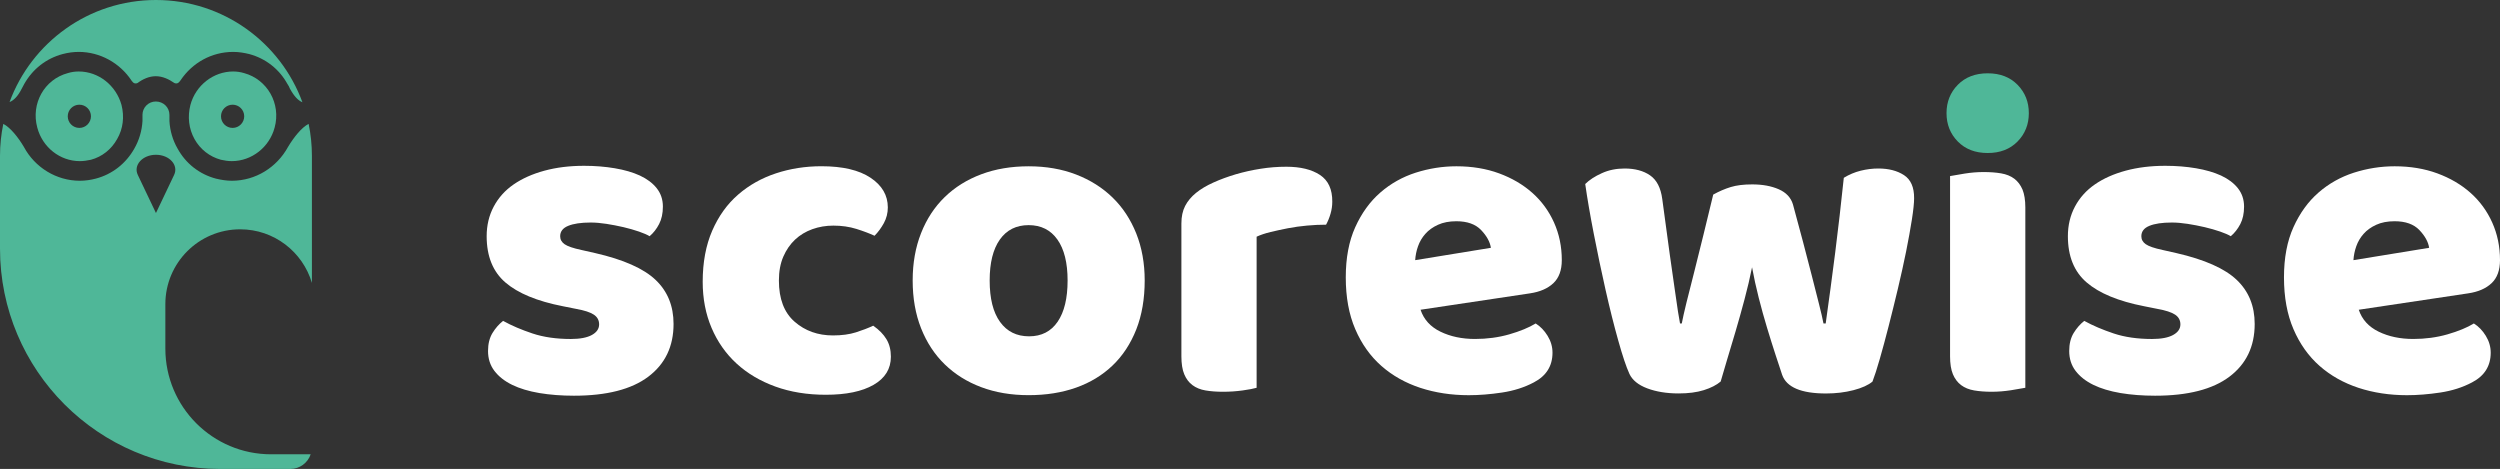 <?xml version="1.0" encoding="utf-8"?>
<!-- Generator: Adobe Illustrator 23.0.1, SVG Export Plug-In . SVG Version: 6.00 Build 0)  -->
<svg version="1.1" id="Layer_1" xmlns="http://www.w3.org/2000/svg" xmlns:xlink="http://www.w3.org/1999/xlink" x="0px" y="0px"
	 viewBox="0 0 508.15 95.32" style="enable-background:new 0 0 508.15 95.32;" xml:space="preserve">
<rect x="0" y="0" width="508.15" height="95.32" fill="#333333" stroke="none"/>
<style type="text/css">
	.st0{fill:none;}
	.st1{fill:#4FB798;}
	.st2{fill:#FFFFFF;}
</style>
<g>
	<path class="st0" d="M296.02,44.96c-1.44,0-2.69,0.24-3.74,0.72c-1.05,0.48-1.91,1.1-2.56,1.84c-0.66,0.75-1.16,1.59-1.49,2.52
		c-0.33,0.93-0.53,1.88-0.58,2.83l15.39-2.52c-0.18-1.2-0.84-2.4-1.98-3.6C299.92,45.56,298.24,44.96,296.02,44.96z"/>
	<path class="st0" d="M16.13,21.29c-1.3,0-2.36,1.05-2.36,2.36c0,1.3,1.05,2.36,2.36,2.36c1.3,0,2.36-1.05,2.36-2.36
		C18.48,22.34,17.43,21.29,16.13,21.29z"/>
	<path class="st0" d="M47.28,21.29c-1.3,0-2.36,1.05-2.36,2.36c0,1.3,1.05,2.36,2.36,2.36c1.3,0,2.36-1.05,2.36-2.36
		C49.63,22.34,48.58,21.29,47.28,21.29z"/>
	<path class="st0" d="M209.08,45.77c-2.52,0-4.47,0.98-5.85,2.93c-1.38,1.95-2.07,4.72-2.07,8.32c0,3.66,0.7,6.47,2.11,8.42
		c1.41,1.95,3.38,2.93,5.9,2.93s4.46-0.99,5.81-2.97c1.35-1.98,2.02-4.77,2.02-8.37c0-3.6-0.69-6.37-2.07-8.32
		C213.55,46.75,211.6,45.77,209.08,45.77z"/>
	<path class="st0" d="M486.73,44.96c-1.44,0-2.69,0.24-3.74,0.72c-1.05,0.48-1.91,1.1-2.56,1.84c-0.66,0.75-1.16,1.59-1.49,2.52
		c-0.33,0.93-0.53,1.88-0.58,2.83l15.39-2.52c-0.18-1.2-0.84-2.4-1.98-3.6C490.63,45.56,488.95,44.96,486.73,44.96z"/>
	<path class="st1" d="M4.42,18.02c0.17-0.28,0.33-0.61,0.5-0.94c1.72-3.05,4.49-5.21,7.81-6.09c1.05-0.28,2.16-0.44,3.27-0.44
		c4.32,0,8.31,2.22,10.69,5.76c0.05,0.11,0.11,0.17,0.22,0.28c0.17,0.28,0.55,0.5,1.05,0.28c1.05-0.78,2.33-1.38,3.71-1.38
		c1.38,0,2.66,0.61,3.77,1.38c0.5,0.22,0.83,0,1.05-0.28c0.06-0.11,0.17-0.17,0.22-0.28c2.38-3.55,6.31-5.76,10.69-5.76
		c1.11,0,2.16,0.17,3.27,0.44c3.32,0.89,6.09,3.05,7.76,6.09c0.22,0.33,0.39,0.61,0.5,0.94c0.86,1.56,1.67,2.42,2.54,2.76
		C57.02,8.65,45.37,0,31.7,0C18.04,0,6.4,8.64,1.94,20.75C2.86,20.38,3.68,19.49,4.42,18.02z"/>
	<path class="st1" d="M49.62,14.86c-0.72-0.22-1.5-0.33-2.22-0.33c-4.04,0-7.64,2.83-8.7,6.81c-0.61,2.38-0.33,4.82,0.83,6.92
		c1.16,2.1,3.1,3.6,5.37,4.21c0.72,0.17,1.5,0.28,2.22,0.28c4.04,0,7.64-2.83,8.7-6.81C57.16,21.07,54.33,16.14,49.62,14.86z
		 M47.28,26c-1.3,0-2.36-1.05-2.36-2.36c0-1.3,1.05-2.36,2.36-2.36c1.3,0,2.36,1.05,2.36,2.36C49.63,24.94,48.58,26,47.28,26z"/>
	<path class="st1" d="M16,14.53c-0.78,0-1.5,0.11-2.22,0.33c-4.76,1.27-7.53,6.2-6.2,11.08c1.05,3.99,4.6,6.81,8.64,6.81
		c0.78,0,1.5-0.11,2.27-0.28c2.27-0.61,4.15-2.11,5.32-4.21c1.22-2.1,1.49-4.54,0.89-6.92C23.59,17.35,20.04,14.53,16,14.53z
		 M16.13,26c-1.3,0-2.36-1.05-2.36-2.36c0-1.3,1.05-2.36,2.36-2.36c1.3,0,2.36,1.05,2.36,2.36C18.48,24.94,17.43,26,16.13,26z"/>
	<path class="st1" d="M58.54,29.87c-2.27,4.15-6.59,6.87-11.41,6.87c-1.05,0-2.16-0.17-3.27-0.44c-3.32-0.89-6.09-3.05-7.76-6.09
		c-1-1.72-1.55-3.66-1.66-5.6v-1.27c0-1.5-1.22-2.71-2.77-2.71c-1.5,0-2.71,1.22-2.71,2.71v1.27c-0.11,1.94-0.67,3.88-1.66,5.6
		c-1.72,3.05-4.49,5.21-7.81,6.09c-1.05,0.28-2.16,0.44-3.27,0.44c-4.76,0-9.14-2.71-11.36-6.87c-1.15-1.94-2.75-3.96-4.19-4.69
		C0.23,27.29,0,29.47,0,31.7v18.83c0,24.74,20.05,44.79,44.79,44.79h14.22c1.93,0,3.55-1.25,4.14-2.98h-8.05
		c-11.87,0-21.49-9.62-21.49-21.49v-9.03c0-8.4,6.81-15.21,15.21-15.21h0c6.9,0,12.71,4.6,14.58,10.89V31.7
		c0-2.24-0.23-4.42-0.67-6.52C61.29,25.91,59.7,27.93,58.54,29.87z M35.39,35.55l-0.87,1.83L31.7,43.3l-2.82-5.92l-0.87-1.83
		c-0.95-1.98,0.95-4.09,3.69-4.09S36.34,33.57,35.39,35.55z"/>
	<path class="st2" d="M120.97,51.44l-2.79-0.63c-1.68-0.36-2.82-0.75-3.42-1.17c-0.6-0.42-0.9-0.96-0.9-1.62
		c0-0.96,0.54-1.67,1.62-2.11c1.08-0.45,2.61-0.68,4.59-0.68c0.96,0,2.02,0.09,3.19,0.27c1.17,0.18,2.32,0.41,3.47,0.67
		c1.14,0.27,2.19,0.57,3.15,0.9c0.96,0.33,1.68,0.65,2.16,0.94c0.78-0.66,1.42-1.48,1.93-2.47c0.51-0.99,0.77-2.17,0.77-3.55
		c0-1.44-0.42-2.68-1.26-3.74c-0.84-1.05-1.98-1.9-3.42-2.57c-1.44-0.66-3.14-1.15-5.09-1.48c-1.95-0.33-4.04-0.5-6.25-0.5
		c-2.94,0-5.62,0.33-8.05,0.99c-2.43,0.66-4.52,1.59-6.26,2.79c-1.74,1.2-3.09,2.7-4.05,4.5c-0.96,1.8-1.44,3.81-1.44,6.03
		c0,4.08,1.27,7.22,3.82,9.41c2.55,2.19,6.44,3.8,11.66,4.82l2.7,0.54c1.68,0.3,2.88,0.69,3.6,1.17c0.72,0.48,1.08,1.14,1.08,1.98
		c0,0.9-0.5,1.62-1.48,2.16c-0.99,0.54-2.42,0.81-4.27,0.81c-2.94,0-5.54-0.37-7.79-1.12c-2.25-0.75-4.25-1.6-5.98-2.56
		c-0.84,0.66-1.56,1.49-2.16,2.47c-0.6,0.99-0.9,2.21-0.9,3.65c0,1.56,0.43,2.91,1.3,4.05c0.87,1.14,2.07,2.08,3.6,2.83
		c1.53,0.75,3.38,1.3,5.54,1.67c2.16,0.36,4.5,0.54,7.02,0.54c6.66,0,11.7-1.29,15.12-3.87c3.42-2.58,5.13-6.15,5.13-10.71
		c0-3.66-1.21-6.64-3.65-8.96C130.83,54.58,126.73,52.76,120.97,51.44z"/>
	<path class="st2" d="M177.49,66.2c-1.02,0.48-2.19,0.93-3.51,1.35c-1.32,0.42-2.88,0.63-4.68,0.63c-3.06,0-5.66-0.93-7.79-2.79
		c-2.13-1.86-3.19-4.65-3.19-8.37c0-1.86,0.3-3.48,0.9-4.86c0.6-1.38,1.4-2.53,2.39-3.46c0.99-0.93,2.16-1.63,3.51-2.12
		c1.35-0.48,2.77-0.72,4.27-0.72c1.68,0,3.24,0.22,4.68,0.67s2.67,0.92,3.69,1.39c0.72-0.72,1.35-1.58,1.89-2.56
		c0.54-0.99,0.81-2.05,0.81-3.2c0-2.46-1.17-4.47-3.51-6.03c-2.34-1.56-5.67-2.34-9.99-2.34c-3.24,0-6.32,0.48-9.23,1.44
		c-2.91,0.96-5.48,2.4-7.69,4.32c-2.22,1.92-3.98,4.37-5.27,7.33c-1.29,2.97-1.94,6.44-1.94,10.4c0,3.42,0.6,6.54,1.8,9.36
		c1.2,2.82,2.89,5.24,5.08,7.25c2.19,2.01,4.82,3.57,7.88,4.68c3.06,1.11,6.48,1.67,10.26,1.67c4.14,0,7.38-0.67,9.72-2.02
		c2.34-1.35,3.51-3.25,3.51-5.71c0-1.38-0.3-2.57-0.9-3.56C179.59,67.96,178.69,67.04,177.49,66.2z"/>
	<path class="st2" d="M226.14,40.15c-2.07-2.01-4.54-3.57-7.42-4.68c-2.88-1.11-6.09-1.67-9.63-1.67c-3.54,0-6.75,0.54-9.63,1.62
		c-2.88,1.08-5.36,2.62-7.43,4.63c-2.07,2.01-3.68,4.46-4.81,7.33c-1.14,2.88-1.71,6.09-1.71,9.63c0,3.6,0.57,6.84,1.71,9.72
		c1.14,2.88,2.75,5.33,4.81,7.33c2.07,2.01,4.54,3.56,7.43,4.64c2.88,1.08,6.09,1.62,9.63,1.62c3.54,0,6.75-0.51,9.63-1.53
		s5.35-2.52,7.42-4.5c2.07-1.98,3.67-4.42,4.82-7.33c1.14-2.91,1.71-6.22,1.71-9.95c0-3.48-0.57-6.66-1.71-9.54
		C229.81,44.6,228.21,42.16,226.14,40.15z M214.98,65.39c-1.35,1.98-3.29,2.97-5.81,2.97s-4.49-0.97-5.9-2.93
		c-1.41-1.95-2.11-4.75-2.11-8.42c0-3.6,0.69-6.37,2.07-8.32c1.38-1.95,3.33-2.93,5.85-2.93s4.47,0.98,5.85,2.93
		c1.38,1.95,2.07,4.72,2.07,8.32C217,60.62,216.33,63.41,214.98,65.39z"/>
	<path class="st2" d="M268.3,35.56c-1.68-1.11-3.96-1.67-6.84-1.67c-1.74,0-3.48,0.13-5.22,0.41c-1.74,0.27-3.42,0.65-5.04,1.12
		c-1.62,0.48-3.14,1.04-4.54,1.67c-1.41,0.63-2.6,1.34-3.56,2.12c-0.96,0.78-1.7,1.67-2.21,2.65c-0.51,0.99-0.76,2.18-0.76,3.56v27
		c0,1.5,0.19,2.72,0.58,3.65c0.39,0.93,0.94,1.67,1.67,2.21c0.72,0.54,1.6,0.9,2.65,1.08c1.05,0.18,2.23,0.27,3.55,0.27
		c1.38,0,2.71-0.09,4-0.27c1.29-0.18,2.24-0.36,2.84-0.54V48.11c0.78-0.36,1.72-0.68,2.83-0.95c1.11-0.27,2.29-0.52,3.55-0.77
		c1.26-0.24,2.55-0.42,3.87-0.54c1.32-0.12,2.61-0.18,3.87-0.18c0.36-0.66,0.66-1.39,0.9-2.21c0.24-0.81,0.36-1.63,0.36-2.47
		C270.82,38.48,269.98,36.67,268.3,35.56z"/>
	<path class="st2" d="M311.46,39.2c-1.89-1.68-4.14-3-6.75-3.96c-2.61-0.96-5.5-1.44-8.68-1.44c-2.82,0-5.58,0.44-8.28,1.3
		c-2.7,0.87-5.1,2.22-7.2,4.05c-2.1,1.83-3.79,4.17-5.08,7.02c-1.29,2.85-1.93,6.25-1.93,10.21c0,4.02,0.64,7.53,1.93,10.53
		c1.29,3,3.06,5.49,5.31,7.47s4.89,3.46,7.92,4.46c3.03,0.99,6.31,1.49,9.85,1.49c2.1,0,4.35-0.18,6.75-0.54
		c2.4-0.36,4.56-1.05,6.48-2.07c2.52-1.32,3.78-3.33,3.78-6.03c0-1.2-0.33-2.34-0.99-3.42c-0.66-1.08-1.47-1.92-2.43-2.52
		c-1.38,0.84-3.17,1.58-5.36,2.21c-2.19,0.63-4.52,0.94-6.97,0.94c-2.64,0-4.98-0.49-7.02-1.48c-2.04-0.99-3.39-2.48-4.05-4.46
		l22.23-3.33c2.04-0.3,3.63-0.99,4.77-2.07c1.14-1.08,1.71-2.64,1.71-4.68c0-2.76-0.53-5.31-1.58-7.65
		C314.82,42.89,313.35,40.88,311.46,39.2z M287.65,52.88c0.06-0.96,0.25-1.9,0.58-2.83c0.33-0.93,0.82-1.77,1.49-2.52
		c0.66-0.75,1.51-1.36,2.56-1.84c1.05-0.48,2.29-0.72,3.74-0.72c2.22,0,3.9,0.6,5.04,1.8c1.14,1.2,1.8,2.4,1.98,3.6L287.65,52.88z"
		/>
	<path class="st2" d="M387.01,35.6c-1.38-0.9-3.12-1.35-5.22-1.35c-1.2,0-2.4,0.15-3.6,0.45c-1.2,0.3-2.34,0.78-3.42,1.44
		c-0.54,5.16-1.12,10.23-1.75,15.21c-0.63,4.98-1.28,9.78-1.93,14.4h-0.45c-0.18-0.96-0.48-2.26-0.9-3.92
		c-0.42-1.65-0.9-3.54-1.44-5.67c-0.54-2.13-1.14-4.44-1.8-6.93c-0.66-2.49-1.35-5.05-2.07-7.7c-0.42-1.38-1.38-2.4-2.88-3.06
		c-1.5-0.66-3.3-0.99-5.4-0.99c-1.74,0-3.2,0.18-4.37,0.54c-1.17,0.36-2.36,0.87-3.55,1.53c-0.66,2.7-1.32,5.42-1.98,8.15
		c-0.66,2.73-1.29,5.26-1.89,7.6c-0.6,2.34-1.12,4.43-1.58,6.25c-0.45,1.83-0.76,3.23-0.94,4.19h-0.36c-0.12-0.6-0.26-1.4-0.41-2.38
		c-0.15-0.99-0.36-2.43-0.63-4.32c-0.27-1.89-0.62-4.32-1.04-7.29c-0.42-2.97-0.93-6.73-1.53-11.29c-0.3-2.28-1.12-3.88-2.48-4.82
		c-1.35-0.93-3.08-1.39-5.17-1.39c-1.68,0-3.23,0.31-4.63,0.95c-1.41,0.63-2.54,1.37-3.38,2.2c0.42,2.94,1,6.33,1.75,10.17
		c0.75,3.84,1.54,7.62,2.38,11.34c0.84,3.72,1.69,7.14,2.57,10.26c0.87,3.12,1.63,5.4,2.29,6.84c0.6,1.26,1.8,2.24,3.6,2.92
		s3.93,1.04,6.39,1.04c1.98,0,3.69-0.22,5.13-0.67c1.44-0.45,2.58-1.04,3.42-1.75c0.3-1.08,0.72-2.5,1.26-4.28
		c0.54-1.77,1.12-3.72,1.75-5.85c0.63-2.13,1.24-4.32,1.84-6.57c0.6-2.25,1.11-4.42,1.53-6.52c0.36,1.98,0.81,4.04,1.35,6.17
		s1.11,4.18,1.71,6.16c0.6,1.98,1.17,3.8,1.71,5.45c0.54,1.65,0.99,3.01,1.35,4.09c0.9,2.52,3.87,3.78,8.91,3.78
		c1.98,0,3.84-0.22,5.58-0.67c1.74-0.45,3.03-1.04,3.87-1.75c0.42-1.08,0.91-2.61,1.48-4.59c0.57-1.98,1.17-4.2,1.8-6.66
		c0.63-2.46,1.26-5.01,1.89-7.65c0.63-2.64,1.18-5.16,1.67-7.56c0.48-2.4,0.87-4.56,1.17-6.48c0.3-1.92,0.45-3.36,0.45-4.32
		C389.08,38.06,388.39,36.5,387.01,35.6z"/>
	<path class="st1" d="M404.02,14.9c-2.52,0-4.55,0.78-6.08,2.34c-1.53,1.56-2.29,3.48-2.29,5.76c0,2.28,0.76,4.2,2.29,5.76
		c1.53,1.56,3.55,2.34,6.08,2.34c2.52,0,4.54-0.78,6.07-2.34c1.53-1.56,2.29-3.48,2.29-5.76c0-2.28-0.76-4.2-2.29-5.76
		C408.56,15.68,406.54,14.9,404.02,14.9z"/>
	<path class="st2" d="M409.42,36.32c-0.72-0.54-1.61-0.9-2.66-1.08c-1.05-0.18-2.24-0.27-3.55-0.27c-1.32,0-2.62,0.11-3.92,0.32
		c-1.29,0.21-2.27,0.38-2.92,0.5v36.63c0,1.5,0.19,2.72,0.58,3.65c0.39,0.93,0.95,1.67,1.67,2.21s1.6,0.9,2.66,1.08
		c1.05,0.18,2.23,0.27,3.55,0.27c1.32,0,2.62-0.11,3.92-0.31c1.29-0.21,2.26-0.38,2.92-0.5V42.17c0-1.5-0.2-2.71-0.58-3.65
		C410.69,37.6,410.14,36.86,409.42,36.32z"/>
	<path class="st2" d="M442.36,51.44l-2.79-0.63c-1.68-0.36-2.82-0.75-3.42-1.17c-0.6-0.42-0.9-0.96-0.9-1.62
		c0-0.96,0.54-1.67,1.62-2.11c1.08-0.45,2.61-0.68,4.59-0.68c0.96,0,2.03,0.09,3.2,0.27s2.32,0.41,3.46,0.67
		c1.14,0.27,2.19,0.57,3.15,0.9c0.96,0.33,1.68,0.65,2.16,0.94c0.78-0.66,1.42-1.48,1.94-2.47c0.51-0.99,0.76-2.17,0.76-3.55
		c0-1.44-0.42-2.68-1.26-3.74c-0.84-1.05-1.98-1.9-3.42-2.57c-1.44-0.66-3.14-1.15-5.08-1.48c-1.95-0.33-4.04-0.5-6.25-0.5
		c-2.94,0-5.62,0.33-8.06,0.99c-2.43,0.66-4.52,1.59-6.25,2.79c-1.74,1.2-3.09,2.7-4.05,4.5c-0.96,1.8-1.44,3.81-1.44,6.03
		c0,4.08,1.27,7.22,3.83,9.41c2.55,2.19,6.44,3.8,11.66,4.82l2.7,0.54c1.68,0.3,2.88,0.69,3.6,1.17c0.72,0.48,1.08,1.14,1.08,1.98
		c0,0.9-0.5,1.62-1.49,2.16c-0.99,0.54-2.42,0.81-4.27,0.81c-2.94,0-5.54-0.37-7.79-1.12c-2.25-0.75-4.25-1.6-5.99-2.56
		c-0.84,0.66-1.56,1.49-2.16,2.47c-0.6,0.99-0.9,2.21-0.9,3.65c0,1.56,0.43,2.91,1.3,4.05c0.87,1.14,2.07,2.08,3.6,2.83
		c1.53,0.75,3.38,1.3,5.53,1.67c2.16,0.36,4.5,0.54,7.02,0.54c6.66,0,11.7-1.29,15.12-3.87s5.13-6.15,5.13-10.71
		c0-3.66-1.21-6.64-3.65-8.96C452.21,54.58,448.12,52.76,442.36,51.44z"/>
	<path class="st2" d="M506.44,57.56c1.14-1.08,1.71-2.64,1.71-4.68c0-2.76-0.53-5.31-1.58-7.65c-1.05-2.34-2.52-4.35-4.41-6.03
		c-1.89-1.68-4.14-3-6.75-3.96c-2.61-0.96-5.5-1.44-8.68-1.44c-2.82,0-5.58,0.44-8.28,1.3c-2.7,0.87-5.1,2.22-7.2,4.05
		c-2.1,1.83-3.79,4.17-5.08,7.02c-1.29,2.85-1.93,6.25-1.93,10.21c0,4.02,0.64,7.53,1.93,10.53c1.29,3,3.06,5.49,5.31,7.47
		s4.89,3.46,7.92,4.46c3.03,0.99,6.31,1.49,9.85,1.49c2.1,0,4.35-0.18,6.75-0.54c2.4-0.36,4.56-1.05,6.48-2.07
		c2.52-1.32,3.78-3.33,3.78-6.03c0-1.2-0.33-2.34-0.99-3.42c-0.66-1.08-1.47-1.92-2.43-2.52c-1.38,0.84-3.17,1.58-5.36,2.21
		c-2.19,0.63-4.52,0.94-6.97,0.94c-2.64,0-4.98-0.49-7.02-1.48c-2.04-0.99-3.39-2.48-4.05-4.46l22.23-3.33
		C503.71,59.33,505.3,58.64,506.44,57.56z M478.36,52.88c0.06-0.96,0.25-1.9,0.58-2.83c0.33-0.93,0.82-1.77,1.49-2.52
		c0.66-0.75,1.51-1.36,2.56-1.84c1.05-0.48,2.29-0.72,3.74-0.72c2.22,0,3.9,0.6,5.04,1.8c1.14,1.2,1.8,2.4,1.98,3.6L478.36,52.88z"
		/>
</g>
</svg>
